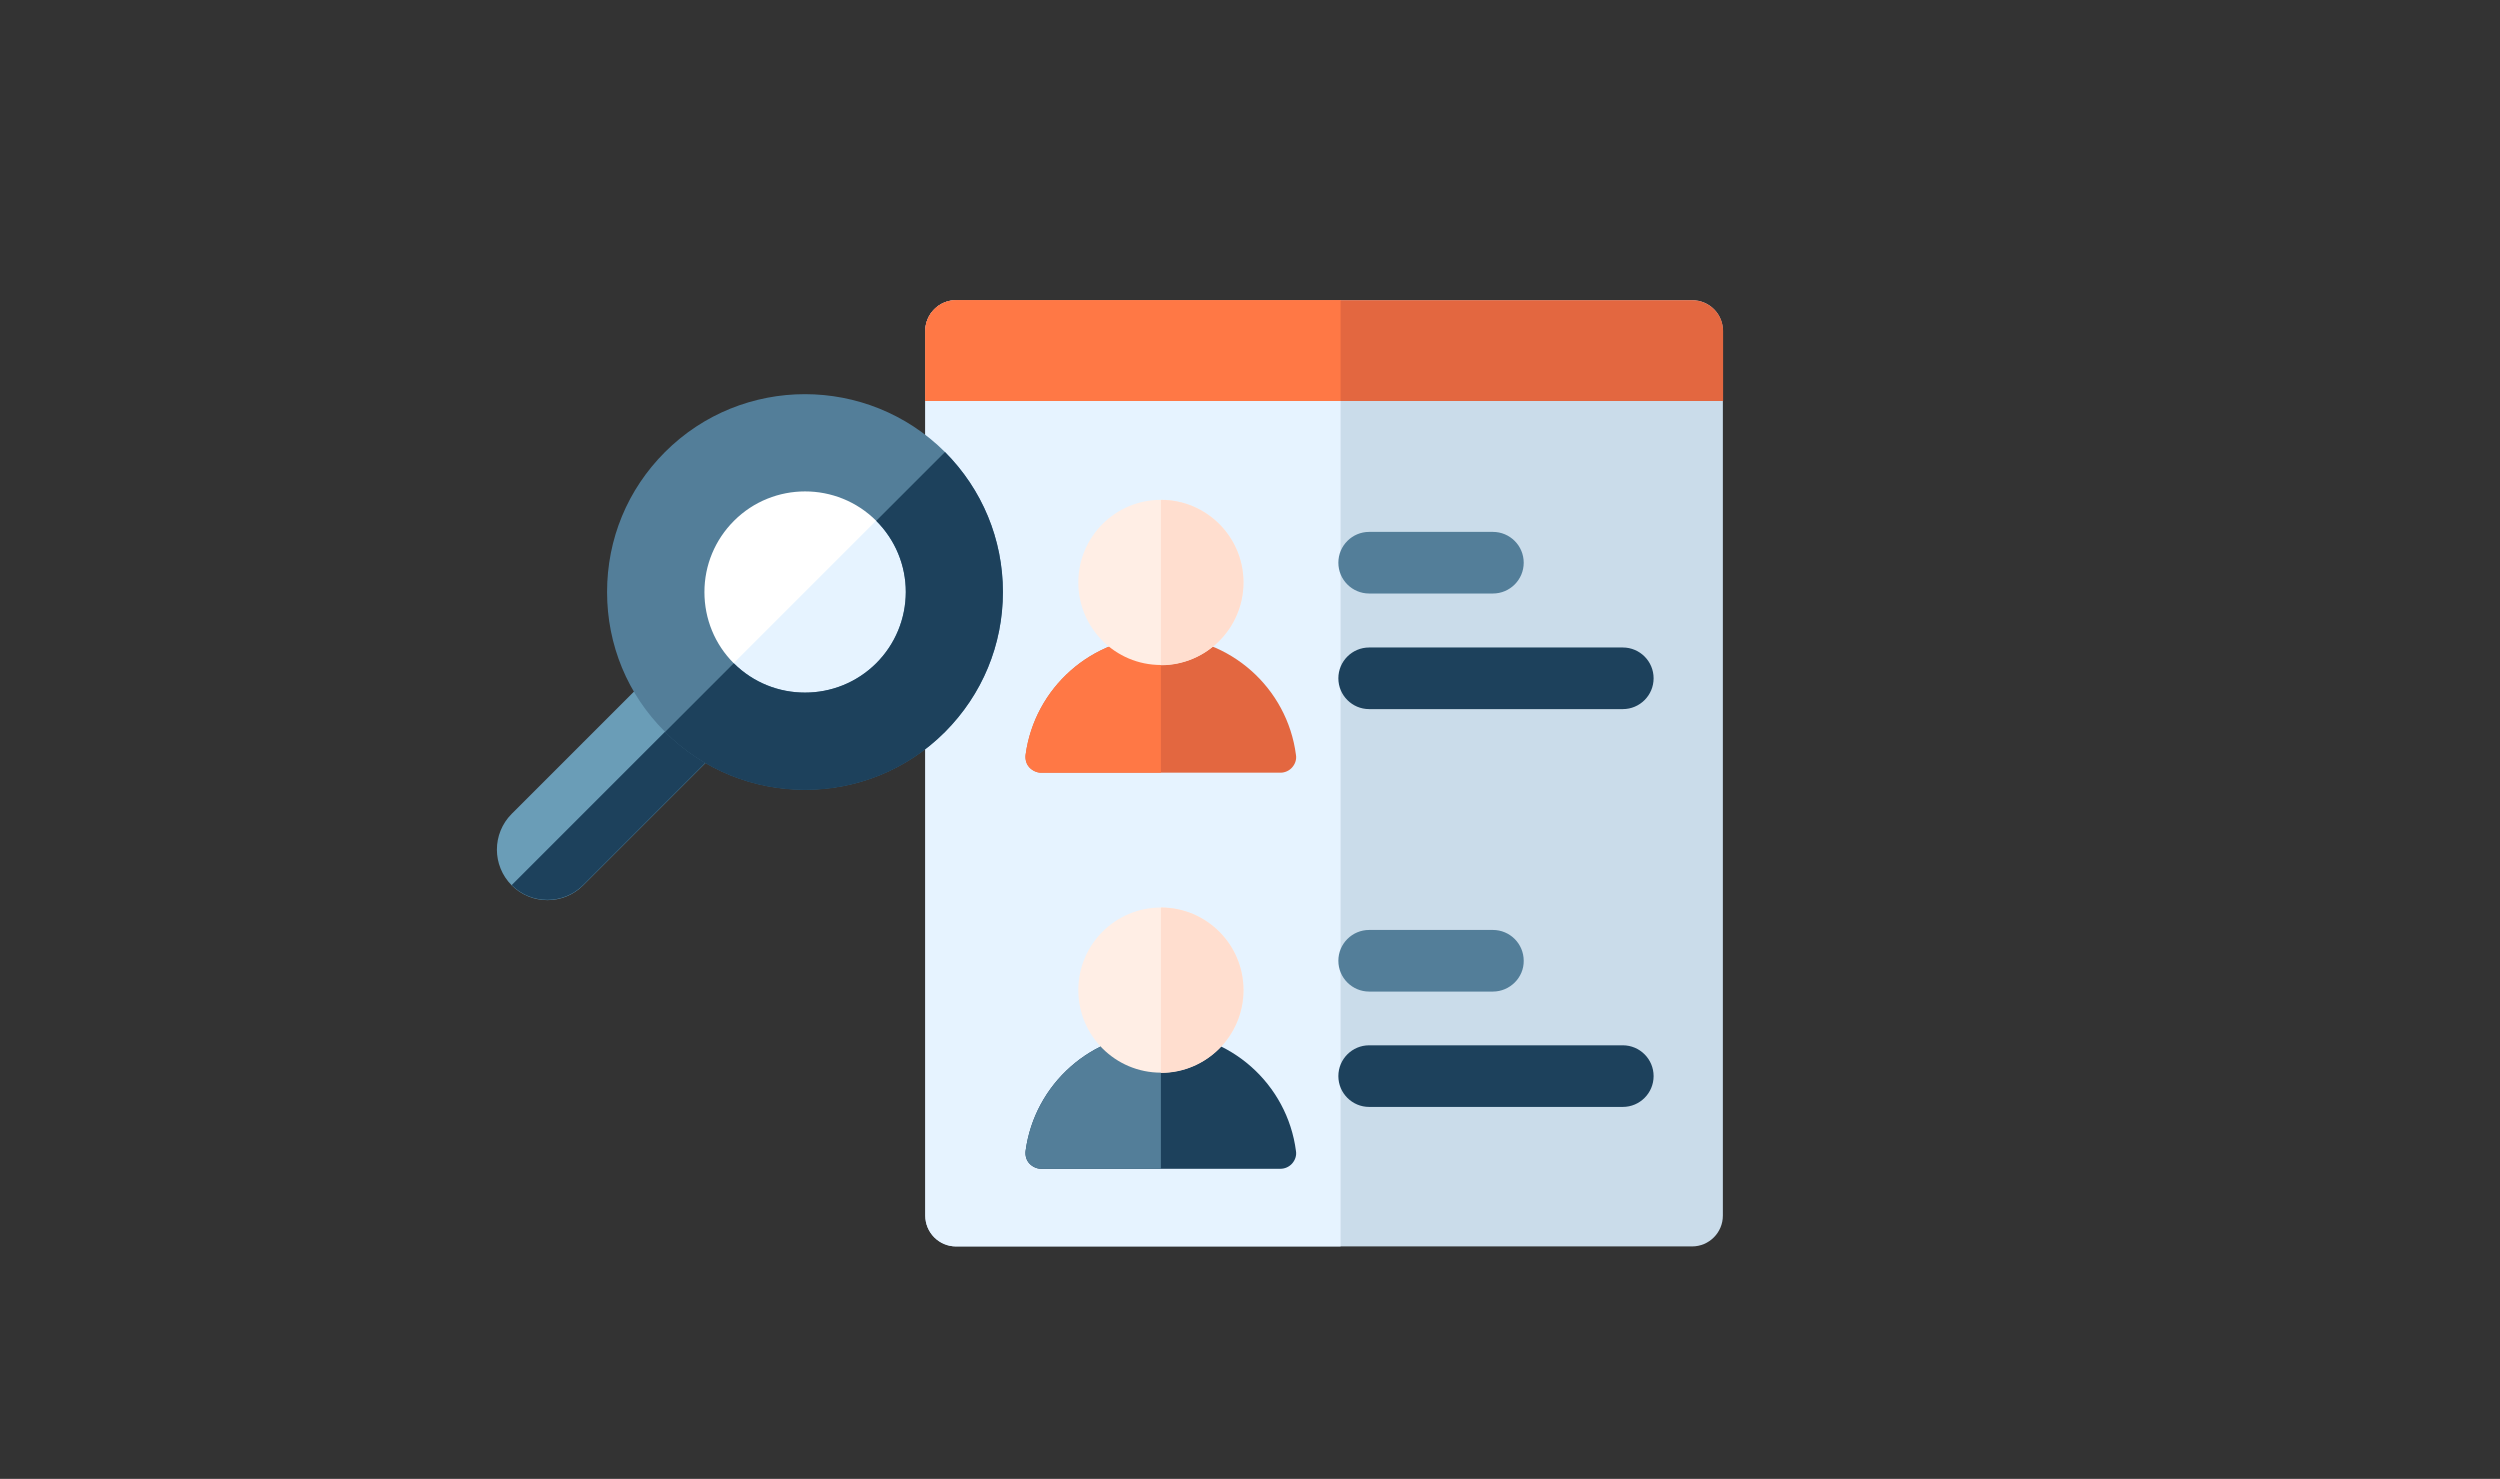 <?xml version="1.0" encoding="UTF-8"?> <!-- Generator: Adobe Illustrator 24.1.2, SVG Export Plug-In . SVG Version: 6.00 Build 0) --> <svg xmlns="http://www.w3.org/2000/svg" xmlns:xlink="http://www.w3.org/1999/xlink" version="1.1" id="Layer_1" x="0px" y="0px" viewBox="0 0 1014.3 600" style="enable-background:new 0 0 1014.3 600;" xml:space="preserve"><rect x="0" y="0" width="1014.3" height="600" fill="#333333" stroke="none"/> <style type="text/css"> .st0{fill:#CADCEA;} .st1{fill:#E6F3FF;} .st2{fill:#E36740;} .st3{fill:#537E99;} .st4{fill:#1D415C;} .st5{fill:#FF7845;} .st6{fill:#FFEEE5;} .st7{fill:#FFDECF;} .st8{fill:#6A9DB7;} .st9{fill:#FFFFFF;} </style> <g> <path class="st0" d="M686.5,121.8H387.9c-6.9,0-12.5,5.6-12.5,12.5v358.9c0,6.9,5.6,12.5,12.5,12.5h298.6c6.9,0,12.5-5.6,12.5-12.5 V134.4C699.1,127.4,693.5,121.8,686.5,121.8z"></path> <path class="st1" d="M543.9,121.8h-156c-6.9,0-12.5,5.6-12.5,12.5v358.9c0,6.9,5.6,12.5,12.5,12.5h156V121.8z"></path> <path class="st2" d="M471,258.2c-28.1,0-51.3,21-54.9,48.1c-0.2,1.8,0.3,3.7,1.5,5s3,2.2,4.8,2.2h97.1c1.8,0,3.6-0.8,4.8-2.2 c1.2-1.4,1.8-3.2,1.5-5C522.3,279.2,499.1,258.2,471,258.2z"></path> <path class="st3" d="M605.7,240.8h-50.2c-6.9,0-12.5-5.6-12.5-12.5s5.6-12.5,12.5-12.5h50.2c6.9,0,12.5,5.6,12.5,12.5 S612.6,240.8,605.7,240.8z"></path> <path class="st4" d="M658.4,287.7H555.5c-6.9,0-12.5-5.6-12.5-12.5s5.6-12.5,12.5-12.5h102.9c6.9,0,12.5,5.6,12.5,12.5 S665.3,287.7,658.4,287.7z"></path> <path class="st3" d="M605.7,402.3h-50.2c-6.9,0-12.5-5.6-12.5-12.5c0-6.9,5.6-12.5,12.5-12.5h50.2c6.9,0,12.5,5.6,12.5,12.5 C618.3,396.6,612.6,402.3,605.7,402.3z"></path> <path class="st4" d="M658.4,449.1H555.5c-6.9,0-12.5-5.6-12.5-12.5s5.6-12.5,12.5-12.5h102.9c6.9,0,12.5,5.6,12.5,12.5 S665.3,449.1,658.4,449.1z"></path> <path class="st2" d="M686.5,121.8H387.9c-6.9,0-12.5,5.6-12.5,12.5v28.4h323.7v-28.4C699.1,127.4,693.5,121.8,686.5,121.8z"></path> <path class="st5" d="M543.9,121.8h-156c-6.9,0-12.5,5.6-12.5,12.5v28.4h168.5V121.8z"></path> <path class="st5" d="M471,258.2c-28.1,0-51.3,21-54.9,48.1c-0.2,1.8,0.3,3.7,1.5,5s3,2.2,4.8,2.2H471V258.2z"></path> <path class="st4" d="M471,418.9c-28.1,0-51.3,21-54.9,48.1c-0.2,1.8,0.3,3.7,1.5,5s3,2.2,4.8,2.2h97.1c1.8,0,3.6-0.8,4.8-2.2 c1.2-1.4,1.8-3.2,1.5-5C522.3,439.9,499.1,418.9,471,418.9z"></path> <path class="st3" d="M471,418.9c-28.1,0-51.3,21-54.9,48.1c-0.2,1.8,0.3,3.7,1.5,5s3,2.2,4.8,2.2H471V418.9z"></path> <g> <circle class="st6" cx="471" cy="236.3" r="33.5"></circle> <path class="st7" d="M504.5,236.3c0-18.5-15-33.5-33.5-33.5v67.1C489.5,269.9,504.5,254.8,504.5,236.3z"></path> </g> <g> <circle class="st6" cx="471" cy="401.7" r="33.5"></circle> <path class="st7" d="M504.5,401.7c0-18.5-15-33.5-33.5-33.5v67.1C489.5,435.3,504.5,420.2,504.5,401.7z"></path> </g> <g> <path class="st8" d="M294.4,301.4l-57.8,57.8c-8,8-21,8-29,0c-4-4-6-9.3-6-14.5c0-5.2,2-10.5,6-14.5l57.8-57.8l14.5,14.5 L294.4,301.4z"></path> <path class="st9" d="M386.2,240.2c0,32.9-26.7,59.7-59.7,59.7c-16.5,0-31.4-6.7-42.2-17.5c-10.8-10.8-17.4-25.7-17.4-42.1 c0-32.9,26.7-59.7,59.7-59.7c16.4,0,31.3,6.7,42.1,17.4C379.5,208.8,386.2,223.7,386.2,240.2L386.2,240.2z"></path> <path class="st1" d="M386.2,240.2c0,32.9-26.7,59.7-59.7,59.7c-16.5,0-31.4-6.7-42.2-17.5l84.4-84.4 C379.5,208.8,386.2,223.7,386.2,240.2L386.2,240.2z"></path> <path class="st4" d="M279.9,286.8l14.5,14.5l-57.8,57.8c-8,8-21,8-29,0L279.9,286.8z"></path> <path class="st3" d="M383.4,183.4C383.3,183.4,383.3,183.4,383.4,183.4c-31.4-31.3-82.3-31.3-113.6,0 c-15.2,15.2-23.5,35.3-23.5,56.8c0,21.4,8.3,41.6,23.5,56.7c0,0,0,0,0,0c15.7,15.7,36.2,23.5,56.8,23.5s41.1-7.8,56.8-23.5 c15.2-15.2,23.5-35.3,23.5-56.8C406.9,218.8,398.5,198.6,383.4,183.4L383.4,183.4z M355.5,269.1c-8,8-18.4,11.9-28.9,11.9 s-20.9-4-28.9-11.9l0,0c-7.7-7.7-11.9-18-11.9-28.9c0-10.9,4.3-21.2,12-28.9c15.9-15.9,41.8-15.9,57.7,0l0,0 c7.7,7.7,12,18,12,28.9C367.4,251.1,363.2,261.4,355.5,269.1L355.5,269.1z"></path> <path class="st4" d="M406.9,240.2c0,21.4-8.4,41.6-23.5,56.8c-15.7,15.7-36.2,23.5-56.8,23.5s-41.1-7.8-56.8-23.5c0,0,0,0,0,0 l27.9-27.9l0,0c8,8,18.4,11.9,28.9,11.9s20.9-4,28.9-11.9c7.7-7.7,12-18,12-28.9c0-10.9-4.3-21.2-12-28.9c0,0,0,0,0,0l27.9-27.9 c0,0,0,0,0.1,0.1C398.5,198.6,406.9,218.8,406.9,240.2L406.9,240.2z"></path> </g> </g> </svg> 